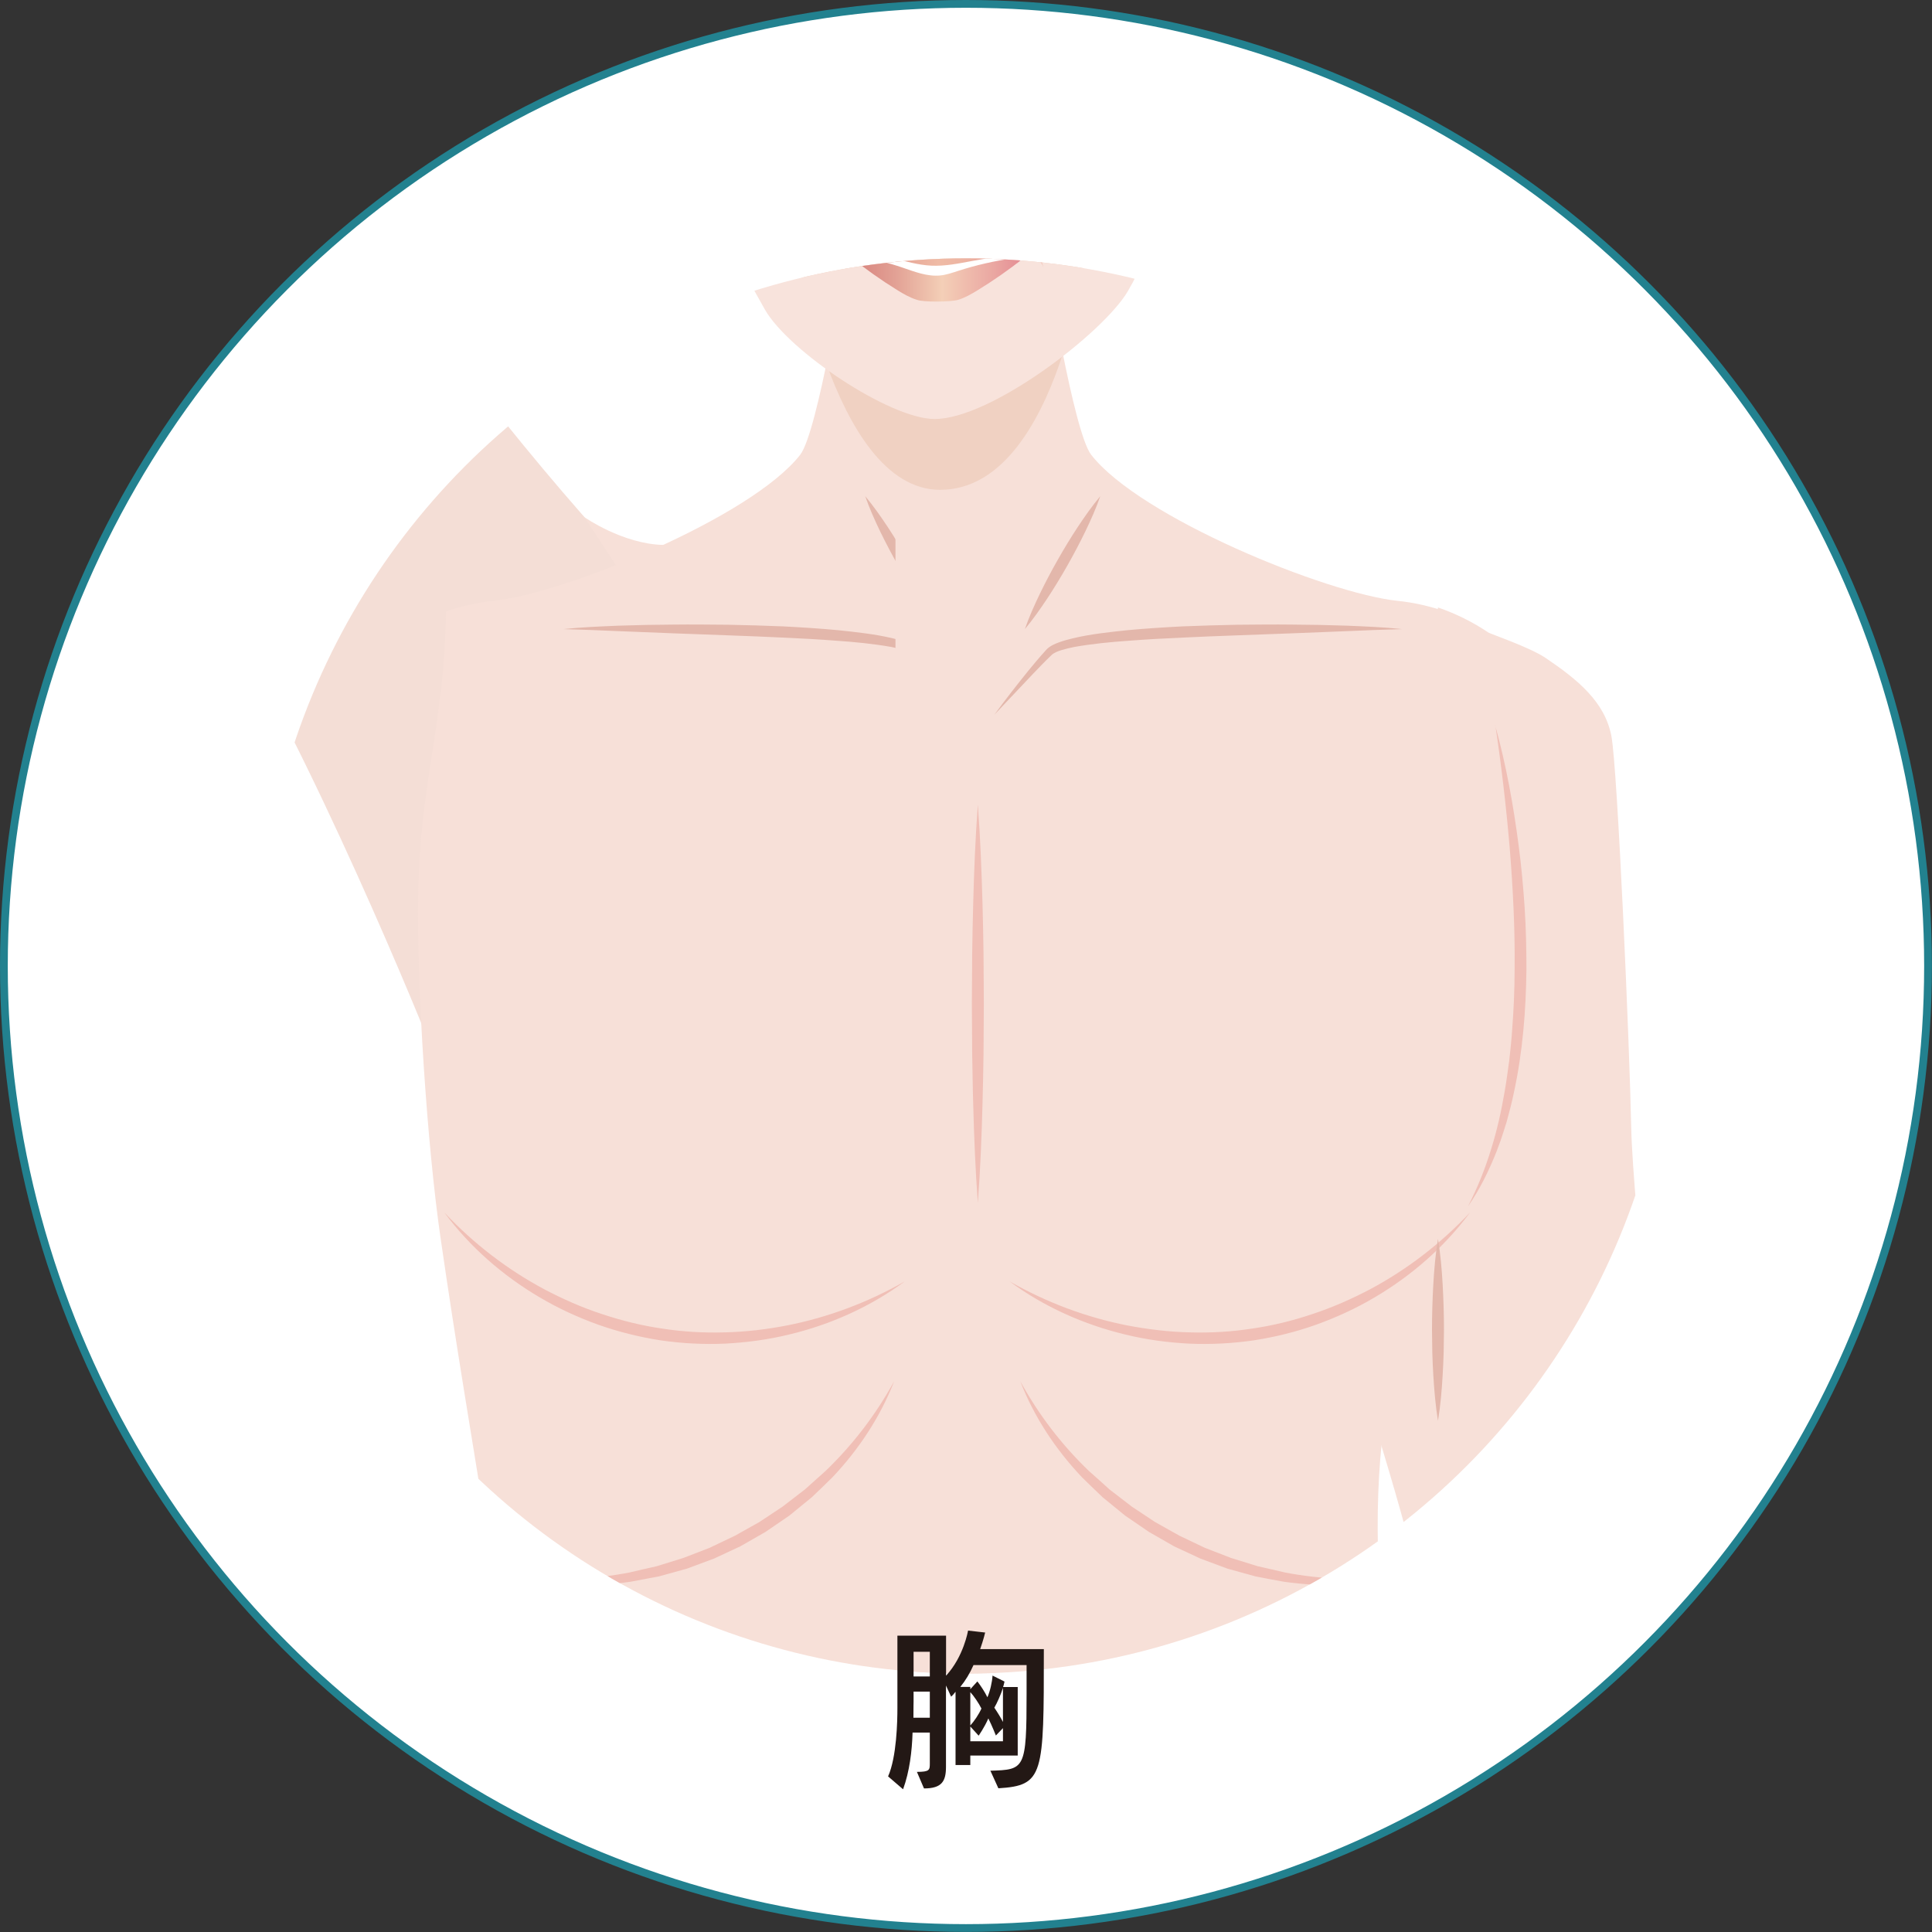 <?xml version="1.0" encoding="UTF-8"?>
<svg xmlns="http://www.w3.org/2000/svg" xmlns:xlink="http://www.w3.org/1999/xlink" viewBox="0 0 248.57 248.57">
  <rect x="0" y="0" width="248.57" height="248.57" fill="#333333" stroke="none"/>
  <defs>
    <style>
      .cls-1 {
        fill: #574548;
      }

      .cls-1, .cls-2, .cls-3, .cls-4, .cls-5, .cls-6, .cls-7, .cls-8, .cls-9, .cls-10, .cls-11, .cls-12, .cls-13, .cls-14, .cls-15, .cls-16, .cls-17, .cls-18, .cls-19, .cls-20, .cls-21, .cls-22, .cls-23, .cls-24 {
        stroke-width: 0px;
      }

      .cls-2 {
        fill: #eae1e4;
      }

      .cls-2, .cls-20 {
        mix-blend-mode: multiply;
      }

      .cls-3 {
        fill: #f4ded6;
      }

      .cls-4 {
        fill: #231815;
      }

      .cls-5 {
        fill: #f0bfb6;
      }

      .cls-6 {
        fill: #f0d1c2;
      }

      .cls-25 {
        isolation: isolate;
      }

      .cls-26 {
        stroke: #060001;
        stroke-width: 2px;
      }

      .cls-26, .cls-8 {
        fill: none;
      }

      .cls-26, .cls-27 {
        stroke-miterlimit: 10;
      }

      .cls-7 {
        fill: #f1c4b9;
      }

      .cls-9 {
        fill: #824f36;
      }

      .cls-10 {
        fill: #fbeee9;
      }

      .cls-11 {
        fill: #f8e3e0;
      }

      .cls-12, .cls-27 {
        fill: #fff;
      }

      .cls-13 {
        fill: #d6a895;
      }

      .cls-14 {
        fill: #e3b7ab;
      }

      .cls-27 {
        stroke: #22818f;
      }

      .cls-28 {
        clip-path: url(#clippath);
      }

      .cls-15 {
        fill: #cca39d;
      }

      .cls-16 {
        fill: #806655;
      }

      .cls-17 {
        fill: #524431;
      }

      .cls-18 {
        fill: #f8e3dc;
      }

      .cls-19 {
        fill: url(#_名称未設定グラデーション_255);
      }

      .cls-20 {
        fill: #b2b6b3;
      }

      .cls-21 {
        fill: #f3cac2;
      }

      .cls-22 {
        fill: #f7e0d8;
      }

      .cls-23 {
        fill: url(#_名称未設定グラデーション_241);
      }

      .cls-24 {
        fill: url(#_名称未設定グラデーション_237);
      }
    </style>
    <clipPath id="clippath">
      <circle class="cls-8" cx="124.28" cy="124.28" r="91.04"/>
    </clipPath>
    <linearGradient id="_名称未設定グラデーション_255" data-name="名称未設定グラデーション 255" x1="117.28" y1="-22.86" x2="117.28" y2="-5.98" gradientTransform="translate(4.19 21.37) rotate(.18)" gradientUnits="userSpaceOnUse">
      <stop offset="0" stop-color="#fbeee9"/>
      <stop offset=".32" stop-color="#f9e9e3"/>
      <stop offset="1" stop-color="#f8e3dc"/>
    </linearGradient>
    <linearGradient id="_名称未設定グラデーション_241" data-name="名称未設定グラデーション 241" x1="104.5" y1="13.79" x2="129.16" y2="13.79" gradientTransform="translate(4.19 21.37) rotate(.18)" gradientUnits="userSpaceOnUse">
      <stop offset="0" stop-color="#d8827e"/>
      <stop offset=".1" stop-color="#da8a83"/>
      <stop offset=".26" stop-color="#e2a094"/>
      <stop offset=".45" stop-color="#efc3ae"/>
      <stop offset=".51" stop-color="#f4cfb7"/>
      <stop offset=".75" stop-color="#ebaba4"/>
      <stop offset="1" stop-color="#e2828e"/>
    </linearGradient>
    <linearGradient id="_名称未設定グラデーション_237" data-name="名称未設定グラデーション 237" x1="103.77" y1="11.13" x2="129.21" y2="11.13" gradientTransform="translate(4.19 21.37) rotate(.18)" gradientUnits="userSpaceOnUse">
      <stop offset="0" stop-color="#d8827e"/>
      <stop offset=".5" stop-color="#efbba6"/>
      <stop offset=".62" stop-color="#edb5a3"/>
      <stop offset=".77" stop-color="#eaa69d"/>
      <stop offset=".94" stop-color="#e48d92"/>
      <stop offset="1" stop-color="#e2828e"/>
    </linearGradient>
  </defs>
  <g class="cls-25">
    <g id="_レイヤー_1" data-name="レイヤー 1">
      <circle class="cls-27" cx="124.28" cy="124.28" r="123.78"/>
      <g class="cls-28">
        <g>
          <g>
            <path class="cls-3" d="m104.82-43.77s-4.07.8-10.55,2.12l-.53-4.25S6.48-28.67-2.88-23.19c0,0-7.35,2.31-2.42,23.33C-.39,21.06,1.08,23.67,9.62,40.15c3.53,6.81,8.24,21.5,17.96,36.69,12.12,18.94,27.63,57,28.06,58.45l32.02-58.45h0c-.22-.14-7.31-4.59-10.5-8.11-3.09-3.41-6.5-7.41-9.79-11.42-4.69-5.72-9.12-11.47-11.96-15.54-6.45-9.24-20-23.19-23.77-37.09,0,0,45.65-22.06,57.18-27.76,11.52-5.7,17.91-5.39,17.91-5.39l-1.91-15.3Z"/>
            <path class="cls-22" d="m75.21,66.55s4.89,3.43,10.1,3.56c5.21.13-4.25,5.38-4.25,5.38l-5.86-8.94Z"/>
          </g>
          <path class="cls-22" d="m237.74,308.11c-2.13-6-7.91-64.65-10.49-72.49-2.58-7.84-12.21-37.75-12.59-40.59-.37-2.84-4.6-39.95-4.79-50.01-.19-10.06-1.75-46.17-2.55-50.32-.84-4.4-4.32-7.25-8.48-10.06-2.02-1.36-7.08-3.08-7.33-3.25-2.02-1.36-4.2-2.44-6.49-3.23l-16.48,82.86-2.16,13.94c2.53-2.11,8.2,2.5,8.61,2.11,3.75,12.13,9.18,29.6,8.63,34.49-.72,6.37,3.74,32.22,6.02,38.83,1.96,5.69,17.65,52.06,22.96,67.15l25.13-9.43Z"/>
          <path class="cls-22" d="m128.14,33.96v298.17c-8.04-.06-10.98-1.99-10.98-1.99l-69.04-19.84c-1.59-20,3.89-38.79,8.96-56.54.48-1.69.95-3.34,1.4-4.94,4.95-17.75,7.58-30.53,4.38-50.46-2.28-14.2-4.15-25.05-6.21-39.3-1.69-11.72-3.03-31.87-2.85-43.74.23-14.98,3.35-21.67,3.58-36.65,1.99-.69,4.07-1.16,6.18-1.38,9.1-.95,33.13-10.72,39.4-18.79,2.26-2.91,5.73-24.55,5.73-24.55h19.46Z"/>
          <path class="cls-14" d="m72.51,80.94c2.35-.25,4.7-.34,7.06-.44,2.35-.08,4.71-.13,7.06-.14,2.35-.03,4.71,0,7.06.02,2.36.04,4.71.12,7.07.21,2.36.12,4.71.27,7.07.49,1.18.12,2.35.25,3.53.41,1.18.16,2.35.36,3.52.64.59.14,1.17.3,1.75.51l.44.17c.15.07.29.14.44.21.15.09.29.17.44.28l.21.18c.07.06.11.11.16.17.81.88,1.56,1.79,2.31,2.7,1.48,1.84,2.93,3.69,4.32,5.6l-4.85-5.13c-.81-.85-1.62-1.7-2.46-2.5-.05-.04-.11-.11-.15-.14l-.13-.09c-.09-.06-.21-.12-.32-.18l-.37-.15-.39-.13c-.53-.16-1.09-.29-1.65-.4-2.27-.4-4.6-.63-6.93-.79-2.33-.18-4.67-.31-7.02-.41-2.34-.12-4.69-.2-7.04-.29l-7.05-.26-7.05-.28c-2.35-.1-4.7-.2-7.05-.26Z"/>
          <path class="cls-14" d="m111.32,63.84c1.07,1.28,2.01,2.63,2.92,4,.9,1.37,1.75,2.77,2.56,4.2.81,1.42,1.57,2.87,2.29,4.35.71,1.48,1.39,2.98,1.93,4.55-1.07-1.28-2.01-2.63-2.92-4-.9-1.37-1.75-2.77-2.56-4.2-.81-1.43-1.57-2.87-2.29-4.35-.71-1.48-1.39-2.98-1.93-4.55Z"/>
          <path class="cls-22" d="m134.65,33.96s3.47,21.64,5.74,24.55c6.28,8.07,30.3,17.84,39.4,18.79,2.11.22,4.18.69,6.18,1.38.23,14.98,3.35,21.67,3.58,36.65.18,11.87-1.16,32.02-2.85,43.74-2.06,14.24-6.09,8.15-8.37,22.34-3.49,21.73,2.11,51.91,7.94,72.34,5.06,17.75,10.54,36.54,8.96,56.54l-69.04,19.84s-2.94,1.93-10.98,1.99V33.96h19.46Z"/>
          <path class="cls-14" d="m180.38,80.94c-2.35-.25-4.7-.34-7.06-.44-2.35-.08-4.71-.13-7.06-.14-2.35-.03-4.71,0-7.06.02-2.36.04-4.71.12-7.07.21-2.36.12-4.71.27-7.07.49-1.18.12-2.35.25-3.53.41-1.18.16-2.35.36-3.52.64-.59.14-1.17.3-1.75.51l-.44.17c-.15.07-.29.14-.44.21-.15.09-.29.17-.44.28l-.21.18c-.07.06-.11.11-.16.17-.81.88-1.56,1.79-2.31,2.7-1.48,1.84-2.93,3.69-4.32,5.6l4.85-5.13c.81-.85,1.62-1.7,2.46-2.5.05-.04.11-.11.15-.14l.13-.09c.09-.06.21-.12.32-.18l.37-.15.39-.13c.53-.16,1.09-.29,1.65-.4,2.27-.4,4.6-.63,6.93-.79,2.33-.18,4.67-.31,7.02-.41,2.34-.12,4.69-.2,7.04-.29l7.05-.26,7.05-.28c2.35-.1,4.7-.2,7.05-.26Z"/>
          <path class="cls-14" d="m141.56,63.84c-1.07,1.28-2.01,2.63-2.92,4-.9,1.37-1.75,2.77-2.56,4.2-.81,1.42-1.57,2.87-2.29,4.35-.71,1.48-1.39,2.98-1.93,4.55,1.07-1.28,2.01-2.63,2.92-4,.9-1.37,1.75-2.77,2.56-4.2.81-1.43,1.57-2.87,2.29-4.35.71-1.48,1.39-2.98,1.93-4.55Z"/>
          <path class="cls-6" d="m102.14,30.43s4.79,32.59,18.81,32.59c15.54,0,19.14-32.59,19.14-32.59h-37.95Z"/>
          <g>
            <path class="cls-5" d="m57.2,156.03c3.74,3.98,8.08,7.31,12.83,9.85,2.38,1.25,4.85,2.35,7.4,3.18,2.54.85,5.16,1.5,7.81,1.88,2.65.41,5.34.56,8.02.48,2.68-.06,5.36-.38,8-.89,5.28-1.04,10.41-2.96,15.15-5.67-4.4,3.25-9.52,5.56-14.89,6.84-2.68.66-5.44,1.02-8.21,1.17-2.77.12-5.55-.02-8.3-.42-2.74-.42-5.45-1.1-8.06-2.02-2.6-.94-5.13-2.1-7.51-3.51-4.76-2.8-8.99-6.5-12.25-10.89Z"/>
            <path class="cls-5" d="m66.49,202.85c4.86.57,9.75.38,14.48-.53,1.17-.28,2.35-.55,3.52-.81l3.45-1.07,3.36-1.3,3.25-1.55,3.14-1.76,3-1.99,2.86-2.2c.89-.81,1.79-1.61,2.69-2.41,3.47-3.34,6.45-7.22,8.8-11.52-1.77,4.57-4.54,8.77-7.94,12.36-.88.87-1.77,1.73-2.67,2.58l-2.88,2.35-3.07,2.1-3.23,1.85-3.37,1.57-3.49,1.3-3.58.99c-1.22.24-2.43.46-3.65.69-4.89.71-9.93.55-14.68-.65Z"/>
            <path class="cls-5" d="m189.11,156.03c-3.26,4.39-7.49,8.09-12.25,10.89-2.38,1.41-4.9,2.57-7.51,3.51-2.61.93-5.31,1.6-8.06,2.02-2.75.4-5.53.54-8.3.42-2.77-.14-5.52-.51-8.21-1.17-5.37-1.29-10.5-3.59-14.89-6.84,4.74,2.71,9.87,4.63,15.15,5.67,2.64.5,5.32.83,8,.89,2.68.08,5.37-.07,8.02-.48,2.65-.38,5.27-1.02,7.81-1.88,2.55-.84,5.02-1.93,7.4-3.18,4.75-2.54,9.09-5.87,12.83-9.85Z"/>
            <path class="cls-5" d="m179.83,202.85c-4.75,1.2-9.78,1.36-14.68.65-1.22-.22-2.43-.44-3.65-.69l-3.58-.99-3.49-1.3-3.37-1.57-3.23-1.85-3.07-2.1-2.88-2.35c-.9-.85-1.79-1.72-2.67-2.58-3.4-3.59-6.18-7.79-7.94-12.36,2.35,4.3,5.32,8.17,8.8,11.52.91.8,1.8,1.6,2.69,2.41l2.86,2.2,3,1.99,3.14,1.76,3.25,1.55,3.36,1.3,3.45,1.07c1.17.26,2.35.53,3.52.81,4.74.9,9.62,1.09,14.48.53Z"/>
            <path class="cls-5" d="m125.81,103.51c.32,4.27.48,8.54.6,12.81.07,2.14.09,4.27.13,6.41l.04,6.41-.04,6.41c-.04,2.14-.06,4.27-.13,6.41-.11,4.27-.28,8.54-.6,12.81-.32-4.27-.49-8.54-.6-12.81-.07-2.14-.08-4.27-.13-6.41l-.04-6.41.04-6.41c.04-2.14.06-4.27.13-6.41.11-4.27.28-8.54.6-12.81Z"/>
            <path class="cls-5" d="m192.37,93.32c1.41,5.09,2.35,10.31,3.03,15.55.35,2.62.58,5.26.76,7.9.17,2.64.23,5.3.23,7.95-.06,5.3-.48,10.63-1.61,15.83-.26,1.3-.61,2.59-.96,3.87l-.61,1.9c-.2.63-.46,1.25-.68,1.87-.98,2.47-2.16,4.87-3.67,7.04,1.21-2.35,2.19-4.79,2.96-7.29.79-2.49,1.35-5.05,1.79-7.63.23-1.28.38-2.58.57-3.88.14-1.3.29-2.6.37-3.9.2-2.61.32-5.22.32-7.84.06-5.24-.22-10.48-.64-15.71-.45-5.23-1.06-10.46-1.84-15.68Z"/>
          </g>
          <path class="cls-14" d="m185.01,182.8c-.32-1.95-.48-3.9-.6-5.85-.07-.98-.09-1.95-.13-2.93l-.04-2.93c0-1.95.06-3.9.17-5.85.11-1.95.28-3.9.6-5.85.32,1.95.49,3.9.6,5.85.11,1.95.17,3.9.17,5.85l-.04,2.93c-.04.98-.06,1.95-.13,2.93-.11,1.95-.28,3.9-.6,5.85Z"/>
          <g>
            <path class="cls-18" d="m156.31-7l-4.57,24.96c-1.3,6.56-3.21,13.63-6.63,19.5-3.1,5.32-17.63,16.47-24.88,16.45-5.77-.02-18.73-8.72-21.8-14.05-3.38-5.89-7.88-14.77-8.99-22.09,0,0-2.68-15.1-4.12-24.43-2.38-15.39,5.42-30.69,19.44-37.47,4.82-2.33,10.24-3.63,15.97-3.61,19.93.06,36.04,16.06,35.98,35.73,0,0,.11,2.02-.39,5.02Z"/>
            <path class="cls-21" d="m115.53,15.16c0,.5-.15,1-.34,1.47-.2.47-.46.91-.73,1.33-.26.43-.54.84-.79,1.27-.24.43-.46.86-.58,1.32l-.07.35c-.02.12-.02.23-.03.35-.02.23,0,.47.05.7.09.46.3.9.59,1.27.59.74,1.57,1.17,2.57,1.12-.98.22-2.11-.12-2.82-.92-.36-.39-.6-.88-.73-1.39-.06-.26-.09-.53-.07-.79.01-.13.02-.27.03-.4l.08-.39c.29-1.02.92-1.85,1.5-2.66.57-.81,1.14-1.63,1.33-2.63Z"/>
            <g>
              <path class="cls-15" d="m115.23,21.81c-.25.06-.53.18-.59.44-.06.27.19.52.46.59.27.07.55,0,.83-.01.55-.04,1.1.1,1.57.37.12.07.24.15.38.18.14.03.3-.01.37-.13.18-.32-.92-1.05-1.16-1.18-.57-.29-1.23-.4-1.86-.26Z"/>
              <path class="cls-15" d="m126.31,21.84c.25.06.53.19.59.44.06.27-.2.52-.47.59s-.55,0-.83-.02c-.55-.04-1.1.09-1.58.36-.12.07-.24.15-.38.18-.14.03-.3-.01-.37-.13-.18-.32.93-1.05,1.17-1.17.57-.29,1.24-.39,1.86-.25Z"/>
            </g>
            <path class="cls-21" d="m126.05,15.19c.18,1,.75,1.83,1.32,2.64.57.81,1.19,1.64,1.48,2.67l.08.39c.02.13.02.27.03.4.01.27-.02.54-.08.79-.13.52-.38,1-.74,1.39-.71.79-1.84,1.13-2.82.9,1,.05,1.99-.37,2.58-1.11.3-.37.51-.81.6-1.27.05-.23.07-.46.06-.7-.01-.12-.01-.23-.03-.35l-.07-.35c-.12-.46-.33-.9-.57-1.32-.24-.43-.52-.84-.78-1.27-.27-.43-.52-.87-.72-1.34-.19-.47-.33-.97-.33-1.47Z"/>
            <path class="cls-21" d="m118.7,24.39c.33.22.66.4,1.01.54.35.13.71.22,1.07.25.36.03.73.01,1.09-.06.36-.07.72-.19,1.09-.35-.26.3-.62.52-1,.66-.38.14-.8.2-1.22.16-.41-.04-.82-.16-1.17-.37-.35-.2-.66-.48-.87-.82Z"/>
            <path class="cls-26" d="m89.29,17.17c-.19-.99-.37-1.99-.56-2.99.26.98.44,1.98.56,2.99Z"/>
            <path class="cls-26" d="m153.15,9.56l.35-.94c-.1.32-.22.63-.35.94Z"/>
            <path class="cls-21" d="m118.04,10.14c.45-1.85.9-3.75.72-5.65-.14-1.44-.81-3.54-2.21-4.23-.09.57.51,1.58.7,2.18.26.84.46,1.69.61,2.56.29,1.7.35,3.43.19,5.15Z"/>
            <path class="cls-21" d="m126.96,1.97c-.38,1.64-.44,3.34-.49,5.02.18-3.82,1.63-7.46,4.02-10.43-1.8,1.48-3.03,3.04-3.53,5.41Z"/>
            <path class="cls-10" d="m119,20.46c-.13-.74.15-1.58.81-1.94.41-.22.89-.24,1.36-.23.36,0,.72.02,1.06.14.34.12.65.35.78.68.19.47-.02,1-.32,1.4-.3.4-.69.73-.96,1.16-.14.22-.24.46-.39.67-.15.21-.38.38-.64.4-.76.03-1.59-1.68-1.69-2.28Z"/>
            <path class="cls-18" d="m89.72,17.13c-1,1.76-2.21,1.22-3.96,1.09-1.75-.12-3.4-1.43-4.22-3.31-.75-1.73-.46-2.46-.99-4.83-1.27-5.56-2.84-7.4-2.95-11.64-.04-1.52.16-3.15,1-4.27,1-1.33,2.69-1.6,4.11-1.13,1.43.47,2.65,1.55,3.85,2.61l3.17,21.48Z"/>
            <path class="cls-13" d="m86.24-.37c.01-.49-.06-.98-.2-1.44-.15-.46-.38-.89-.67-1.27-.29-.38-.65-.7-1.06-.93-.41-.24-.86-.37-1.33-.42-.93-.08-1.9.22-2.56.85-.34.31-.58.71-.74,1.14-.16.44-.24.9-.26,1.38-.03.47-.02.96.02,1.44.03.48.08.96.15,1.44.13.96.34,1.91.61,2.84.55,1.86,1.35,3.65,2.39,5.31-1.18-1.56-2.09-3.34-2.7-5.21-.31-.94-.53-1.9-.68-2.88-.04-.24-.07-.49-.1-.73-.03-.25-.05-.49-.07-.74-.04-.49-.06-.99-.03-1.49.03-.5.12-1.01.3-1.49.18-.48.46-.94.85-1.29.77-.7,1.85-1.01,2.86-.89.51.06,1.01.23,1.43.5.43.28.8.63,1.08,1.05.56.83.83,1.85.71,2.82Z"/>
            <path class="cls-13" d="m81.1,2.24c0,1.05.28,2.05.71,2.98.43.93,1,1.79,1.61,2.62.61.83,1.27,1.65,1.84,2.52.58.87,1.09,1.81,1.36,2.83-.43-.95-1-1.81-1.62-2.64-.62-.83-1.29-1.62-1.91-2.47-.62-.85-1.19-1.75-1.57-2.74-.39-.98-.59-2.07-.42-3.1Z"/>
            <path class="cls-13" d="m84.8,2.1c-.87.08-1.6.93-1.54,1.81.06.93.83,1.62,1.46,2.32,1,1.11,1.72,2.48,2.07,3.93.34-.27.4-.77.3-1.19-.11-.42-.35-.79-.55-1.17-.37-.72-.6-1.52-.65-2.33-.07-1.17,1.02-.89.98-1.83-.04-.83-1.34-1.6-2.06-1.54Z"/>
            <path class="cls-18" d="m151.71,17.87c.98,1.76,2.21,1.23,3.95,1.12s3.41-1.4,4.24-3.28c.76-1.72.47-2.46,1.02-4.83,1.3-5.56,2.88-7.38,3.03-11.62.05-1.52-.14-3.15-.97-4.28-.99-1.34-2.67-1.62-4.1-1.16-1.43.46-2.66,1.53-3.87,2.59l-3.31,21.46Z"/>
            <path class="cls-13" d="m155.3.39c-.11-.98.16-1.99.73-2.82.29-.41.66-.77,1.09-1.04.43-.27.93-.43,1.44-.5,1.01-.11,2.08.2,2.85.9.39.35.66.81.84,1.29.17.48.26.99.29,1.49.03.5,0,1-.04,1.49-.02.25-.04.49-.07.74-.02.25-.06.49-.1.73-.16.97-.39,1.94-.7,2.87-.62,1.87-1.55,3.64-2.73,5.2,1.06-1.65,1.87-3.43,2.43-5.29.28-.93.49-1.88.62-2.84.07-.48.13-.96.16-1.44.04-.48.05-.96.03-1.44-.02-.47-.1-.94-.25-1.38-.16-.44-.4-.84-.73-1.15-.66-.64-1.63-.94-2.56-.87-.47.04-.92.17-1.33.41-.41.23-.77.55-1.06.93-.29.38-.53.8-.68,1.26-.15.46-.22.95-.21,1.43Z"/>
            <path class="cls-13" d="m160.42,3.03c.17,1.04-.04,2.12-.44,3.1-.39.99-.97,1.88-1.59,2.73-.63.84-1.3,1.63-1.93,2.45-.63.82-1.2,1.68-1.64,2.63.27-1.01.79-1.95,1.38-2.82.58-.87,1.24-1.68,1.86-2.51.62-.82,1.19-1.68,1.63-2.61.44-.92.73-1.93.73-2.97Z"/>
            <path class="cls-13" d="m156.18,2.86c.87.09,1.59.94,1.53,1.82-.07.93-.85,1.62-1.47,2.31-1.01,1.11-1.73,2.47-2.1,3.92-.33-.27-.4-.77-.29-1.19.11-.42.35-.78.56-1.16.38-.72.61-1.52.66-2.33.08-1.17-1.01-.9-.96-1.83.04-.83,1.35-1.59,2.07-1.52Z"/>
            <path class="cls-19" d="m120.54,7.23c.14,2.66,0,5.35.45,7.97.04.24.11.52.41.56.28.04.54-.17.59-.44,1.03-5.06.49-10.54,2.48-15.25.21-.48-.13-1.02-.66-1.04l-4.17-.15c-.29-.01-.58-.02-.84.11-.84.4.85,3.02,1.07,3.79.42,1.45.59,2.95.67,4.45Z"/>
            <path class="cls-1" d="m166.87-17.41c-1.25,6.41-6.45,15.13-10.79,20.89-.91,1.2-1.63,2.53-2.15,3.94l-.44,1.19c1.15-3.58.67-7.57-.66-11.12-1.44-3.86-3.82-7.29-6.18-10.67l2.68,7.98c-5.67-6.75-11.54-13.89-13.37-22.51-.25,8.13,3.54,16.28,9.91,21.34-3.84-1.14-7.56-2.7-11.06-4.66,1.71,1.15,3.41,2.31,5.12,3.47-3.36-.65-6.76-1.33-9.87-2.76-3.11-1.44-5.95-3.72-7.38-6.84,1.35,4.13,3.71,7.92,6.83,10.96-6.66-.82-12.31-5.59-15.84-11.3-3.53-5.7-5.28-12.3-6.97-18.79-5.52,3.23-10.2,9.97-12.05,16.08-1.85,6.12-1.88,12.66-1.1,19l-2.14-10.09V-2.67c-2.59-6-4.27-12.39-4.98-18.89-.95,5.57-.67,11.34.82,16.78-.71-2.22-1.42-4.44-2.13-6.67.62,8.65,2.04,17.16,3.61,25.62-2.51-9.72-11.28-18.08-14.56-27.62-2.16-6.28-2.31-12.99-1.94-19.62.02-.35.04-.7.06-1.05.08-1.29.22-2.48.41-3.59.59-3.48,1.65-6.12,2.72-8.04,1.72-3.08,3.48-4.35,3.48-4.35,2.24-2.41,5.14-4.4,8.35-5.91,5.54-2.6,12.02-3.78,17.67-3.24,4.02-3.81,9.57-7.1,15.23-8.53,2.34-.59,4.69-.86,6.96-.73,7.8.47,15.3,3.91,21.11,9.14.2.18.4.37.61.55,4.19,3.78,8.42,7.61,11.24,12.31.96,1.58,1.75,3.27,2.33,5.08.05.13.11.27.16.4,1.46,3.71,2.89,7.44,3.8,11.32.94,4.02,1.3,8.22.51,12.28Z"/>
            <path class="cls-2" d="m165.47-14.26c-1.21,6.38-6.84,13.52-11.07,19.25-.88,1.19-1.15,6.87-1.66,8.28,0,0,.74-8.5-.56-12.03-1.4-3.84-4.1-7.92-6.4-11.29l2.61,7.94c-5.53-6.73-11.24-13.83-13.02-22.42-.24,8.09,3.45,16.22,9.65,21.25-3.74-1.13-7.37-2.69-10.78-4.64,1.66,1.15,3.32,2.3,4.98,3.46-3.28-.65-6.58-1.32-9.61-2.75-3.03-1.43-5.8-3.71-7.19-6.81,1.31,4.12,3.62,7.89,6.65,10.91-6.48-.81-11.99-5.57-15.42-11.25-3.44-5.68-5.14-12.25-6.79-18.72-5.37,3.22-9.94,9.93-11.74,16.02-1.8,6.09-1.84,12.61-1.08,18.92l-2.08-10.05.57,10.12c-2.51-5.98-4.73-13.86-5.42-20.33-.93,5.54-.65,11.29.8,16.72-.69-2.21-1.39-4.43-2.08-6.64.61,8.62,2.1,16.21,3.63,24.64-2.44-9.68-10.08-17.91-13.28-27.41-2.1-6.25-3.26-12.16-2.91-18.76.02-.35.04-.7.06-1.05.08-1.28.22-2.47.4-3.58.58-3.47,1.6-6.09,2.65-8.01,1.67-3.07,3.39-4.33,3.39-4.33,2.18-2.4,5.01-4.39,8.14-5.89,5.4-2.59,11.71-3.77,17.21-3.23,3.92-3.79,9.32-7.07,14.83-8.49,2.27-.59,4.56-.86,6.78-.72,7.6.47,14.9,3.9,20.56,9.1.2.18.39.37.59.55,4.08,3.76,8.2,7.58,10.95,12.26.93,1.58,1.7,3.25,2.27,5.05.05.13.1.27.15.4,1.42,3.69,2.81,7.41,3.7,11.28.91,4,1.27,8.19.5,12.23Z"/>
            <path class="cls-20" d="m80.12-5.28c-.34-1.18-.68-2.37-1.01-3.55,1.58,5.73,4.11,11.07,7.1,15.01-1.58-4.13-3.16-8.27-4.73-12.4.36.91.72,1.82,1.09,2.73-1.42-9.72-2.83-19.44-4.25-29.16.05.73.1,1.46.14,2.19-.29-1.04-.57-2.07-.86-3.11-.16,1.33-.33,2.66-.49,3.99-.36-1.42-.71-2.85-1.07-4.27-.06.87-.11,1.74-.17,2.61-.31-1.3-.62-2.59-.93-3.89-.07,2.31-.15,4.61-.22,6.92-.3-1.54-.6-3.09-.9-4.63.08,1.96-.04,3.89.08,5.82.13,2.2.94,5.02,1.48,7.21,1.24,5.01,2.84,9.92,4.76,14.53Z"/>
            <g>
              <path class="cls-12" d="m109.77,1.97s-1.59.39-1.99.41c-.59.04-1.18.06-1.77.07-1.14.02-2.29-.01-3.42-.17-2.3-.31-4.59-1.15-6.27-2.74,2.17-.99,4.46-1.99,6.84-1.81.99.07,2.42.34,3.3.8,2.11,1.11,3.66,3.68,3.33,3.44Z"/>
              <path class="cls-16" d="m107.07.05c-.1,1.71-1.58,3.01-3.29,2.91s-3.01-1.58-2.91-3.29,1.58-3.01,3.29-2.91c1.71.1,3.01,1.58,2.91,3.29Z"/>
              <path class="cls-17" d="m105.67-.01c-.06.97-.9,1.71-1.87,1.65s-1.71-.9-1.65-1.87c.06-.97.9-1.71,1.87-1.65.97.06,1.71.9,1.65,1.87Z"/>
              <path class="cls-11" d="m110.95,1.67s-2.52-4.8-6.29-5.64c-3.76-.84-10.28,3.16-10.28,3.16,0,0,2.96,3.16,7.58,3.85s8.98-.33,8.98-.33l.6-.23-.59-.81Zm-1.18.3s-1.59.39-1.99.41c-.59.04-1.18.06-1.77.07-1.14.02-2.29-.01-3.42-.17-2.3-.31-4.59-1.15-6.27-2.74,2.17-.99,4.46-1.99,6.84-1.81.99.07,2.42.34,3.3.8,2.11,1.11,3.66,3.68,3.33,3.44Z"/>
              <path class="cls-13" d="m109.99.32c-.44-1.19-1.36-2.13-2.43-2.76-1.07-.63-2.3-.99-3.54-1.05-1.25-.07-2.49.12-3.71.43-1.21.31-2.4.74-3.57,1.19,1.15-.52,2.32-1,3.53-1.34,1.21-.35,2.48-.54,3.76-.49,1.27.08,2.53.45,3.61,1.12.54.34,1.03.75,1.44,1.24.4.49.72,1.05.91,1.65Z"/>
              <path class="cls-7" d="m105.9-2.12c-2.3-.88-6.69.06-10.41,1.59,0,0,3.15,2.37,6.75,2.98,4.42.74,7.81-.47,7.81-.47,0,0-1.86-3.22-4.16-4.1Zm1.88,4.5c-.59.04-1.18.06-1.77.07-1.14.02-2.29-.01-3.42-.17-2.3-.31-4.59-1.15-6.27-2.74,2.17-.99,4.46-1.99,6.84-1.81.99.07,2.42.34,3.3.8,2.11,1.11,3.66,3.68,3.33,3.44,0,0-1.59.39-1.99.41Z"/>
              <path class="cls-9" d="m96.31-.46c1.14-.6,2.31-1.18,3.56-1.57.62-.2,1.27-.34,1.92-.42.66-.07,1.33-.05,1.98.03.65.09,1.3.22,1.93.43.63.2,1.23.55,1.74.96.52.41.98.88,1.39,1.39.2.25.4.52.57.79.09.14.18.27.25.42.04.07.08.14.11.22.02.04.03.08.04.11,0,.02.01.04.01.06,0,.01,0,.02-.02.02l-.03-.02s.05.02.04,0c0-.02,0-.04-.02-.06-.02-.04-.04-.07-.06-.11-.04-.07-.09-.13-.13-.2-.09-.13-.19-.26-.29-.39-.2-.25-.41-.49-.64-.72-.44-.46-.92-.89-1.43-1.26-.52-.37-1.06-.68-1.67-.85-.6-.19-1.23-.31-1.86-.39-1.26-.19-2.53-.05-3.76.28-1.24.33-2.44.81-3.65,1.27Z"/>
            </g>
            <g>
              <path class="cls-12" d="m135.1-1.38c.88-.46,2.31-.71,3.3-.78,2.38-.16,4.66.86,6.82,1.86-1.69,1.59-3.99,2.41-6.29,2.7-1.14.15-2.28.18-3.43.15-.59-.02-1.18-.05-1.77-.09-.4-.03-1.99-.43-1.99-.43-.34.23,1.24-2.33,3.35-3.42Z"/>
              <path class="cls-16" d="m134.46.14c.09,1.71,1.56,3.02,3.27,2.93,1.71-.09,3.02-1.56,2.93-3.27-.09-1.71-1.56-3.02-3.27-2.93-1.71.09-3.02,1.56-2.93,3.27Z"/>
              <path class="cls-17" d="m135.86.09c.05.97.89,1.72,1.86,1.67s1.72-.89,1.67-1.86c-.05-.97-.89-1.72-1.86-1.67-.97.05-1.72.89-1.67,1.86Z"/>
              <path class="cls-11" d="m129.98,2.54l.59.23s4.36,1.04,8.98.38c4.62-.66,7.61-3.8,7.61-3.8,0,0-6.49-4.05-10.26-3.23-3.77.82-6.32,5.6-6.32,5.6l-.6.8Zm5.13-3.92c.88-.46,2.31-.71,3.3-.78,2.38-.16,4.66.86,6.82,1.86-1.69,1.59-3.99,2.41-6.29,2.7-1.14.15-2.28.18-3.43.15-.59-.02-1.18-.05-1.77-.09-.4-.03-1.99-.43-1.99-.43-.34.23,1.24-2.33,3.35-3.42Z"/>
              <path class="cls-13" d="m131.78.51c.45-1.18,1.37-2.12,2.44-2.75,1.08-.62,2.31-.98,3.55-1.03,1.25-.06,2.49.14,3.7.46,1.21.32,2.39.76,3.57,1.21-1.14-.52-2.31-1.01-3.52-1.37-1.21-.35-2.48-.56-3.75-.51-1.27.07-2.53.43-3.62,1.1-.54.34-1.04.75-1.45,1.23-.41.49-.72,1.05-.92,1.65Z"/>
              <path class="cls-7" d="m131.46,2.05s3.38,1.23,7.81.52c3.61-.58,6.77-2.93,6.77-2.93-3.71-1.56-8.09-2.53-10.4-1.66-2.3.87-4.18,4.08-4.18,4.08Zm.29-.02c-.34.23,1.24-2.33,3.35-3.42.88-.46,2.31-.71,3.3-.78,2.38-.16,4.66.86,6.82,1.86-1.69,1.59-3.99,2.41-6.29,2.7-1.14.15-2.28.18-3.43.15-.59-.02-1.18-.05-1.77-.09-.4-.03-1.99-.43-1.99-.43Z"/>
              <path class="cls-9" d="m145.23-.3c-1.14-.61-2.3-1.2-3.55-1.6-.62-.2-1.27-.35-1.92-.43-.66-.08-1.33-.06-1.98.02-.65.09-1.3.21-1.93.41-.64.2-1.23.54-1.75.95-.52.41-.98.88-1.4,1.38-.21.25-.4.52-.58.79-.09.14-.18.27-.26.41-.04.07-.08.14-.11.22-.02.04-.03.07-.05.11,0,.02-.01.04-.01.06,0,.01,0,.02.02.02l.03-.02s-.05.02-.04,0c0-.02,0-.04.02-.06.02-.04.04-.07.06-.11.04-.07.09-.13.13-.2.09-.13.19-.26.29-.38.2-.25.42-.49.64-.72.44-.46.92-.89,1.44-1.26.52-.37,1.06-.67,1.67-.84.6-.18,1.23-.3,1.86-.38,1.26-.18,2.53-.03,3.76.31,1.23.34,2.43.82,3.64,1.29Z"/>
            </g>
            <path class="cls-21" d="m107.9,32.19c-.16.11-.26.3-.35.48-.26.55-.48,1.12-.61,1.7.2-.69.83-1.24,1.54-1.34.71-.11,1.47.23,1.87.82-.06-.34-.06-.96-.34-1.21-.15-.13-.36-.14-.54-.2-.27-.09-.51-.23-.78-.31-.26-.08-.56-.11-.8.06Z"/>
            <path class="cls-21" d="m133.33,32.28c.16.11.26.3.34.48.26.55.47,1.12.6,1.71-.2-.69-.82-1.24-1.53-1.35-.71-.11-1.47.22-1.88.81.07-.34.06-.96.35-1.21.15-.13.36-.14.54-.2.27-.08.51-.22.78-.3.26-.08.56-.1.8.06Z"/>
            <g>
              <path class="cls-23" d="m125.11,33.88c-1.58.62-3.15,1.43-4.85,1.43-1.35,0-2.64-.53-3.92-.97-2.49-.87-5.08-1.46-7.69-1.77.28.14.55.31.79.5,1.91,1.54,3.91,2.96,6,4.25.79.49,1.6.96,2.49,1.24.86.35,4.44.28,5.33.02.89-.27,1.7-.74,2.49-1.22,2.09-1.28,4.11-2.69,6.02-4.21.29-.23.61-.43.96-.58l.59-.25c-2.8,0-5.6.54-8.21,1.57Z"/>
              <path class="cls-24" d="m120.26,35.31c1.7,0,3.27-.81,4.85-1.43,2.61-1.03,5.41-1.56,8.21-1.57l.05-.02c-3.01-.55-6.01-1.1-9.02-1.65-.66-.12-1.32-.24-1.98-.18-.66.06-1.34.32-1.75.85-.41-.53-1.08-.79-1.75-.86-.66-.06-1.33.05-1.99.17-2.98.52-5.95,1.05-8.93,1.57,0,.02-.01.03-.02.05l.56.25c.06.02.11.05.16.08,2.62.31,5.21.9,7.69,1.77,1.28.45,2.56.97,3.92.97Z"/>
              <path class="cls-12" d="m116.09,34.42c1.57.53,3.2,1.19,4.89,1.02.8-.08,1.55-.35,2.3-.59,2.28-.74,4.66-1.28,7.09-1.63-3.5-.52-6.99,1.13-10.54.96-1.69-.08-3.29-.57-4.91-.93-1.31-.28-3-.6-4.33-.25.57.36,1.96.42,2.69.6.96.23,1.9.51,2.82.82Z"/>
            </g>
          </g>
        </g>
      </g>
      <path class="cls-4" d="m127.41,227.82c4.44-.14,4.67-.14,4.67-9.98v-3.61h-6.83c-.48,1.07-1,1.95-1.7,2.81h1.29v.29l.91-1c.45.59.93,1.31,1.29,2.04.34-.77.61-1.95.66-2.79l1.54.77c-.05.23-.11.48-.18.7h1.88v8.82h-6.1v1.22h-1.9v-9.43c-.14.2-.39.48-.57.63l-.66-1.43v10.45c0,1.84-.5,2.79-2.83,2.79l-.91-2.13c1.63,0,1.66-.25,1.66-1.07v-3.99h-2.22c-.07,2.38-.38,4.99-1.22,7.3l-1.93-1.66c1.11-2.49,1.2-7.12,1.2-8.77v-9.34h6.26v5.15c2.27-2.45,2.83-5.8,2.83-5.8l2.2.25s-.2.88-.64,2.13h8.19v.2c0,16.03,0,17.35-5.85,17.71l-1.04-2.29Zm-7.78-10.18h-2.09v1.27s-.02.84-.02,2.09h2.11v-3.36Zm0-5.12h-2.09v3.17h2.09v-3.17Zm5.21,9.48c.48-.52,1.11-1.45,1.43-2.18-.32-.66-1.02-1.68-1.43-2.11v4.29Zm4.2.34l-.91.95s-.48-1.22-.97-2.2c-.5,1.16-1.25,2.22-1.25,2.22l-1.07-1.18v1.9h4.2v-1.7Zm0-5.17c-.27.84-.77,1.97-1.11,2.54.43.63.86,1.34,1.11,1.84v-4.38Z"/>
    </g>
  </g>
</svg>